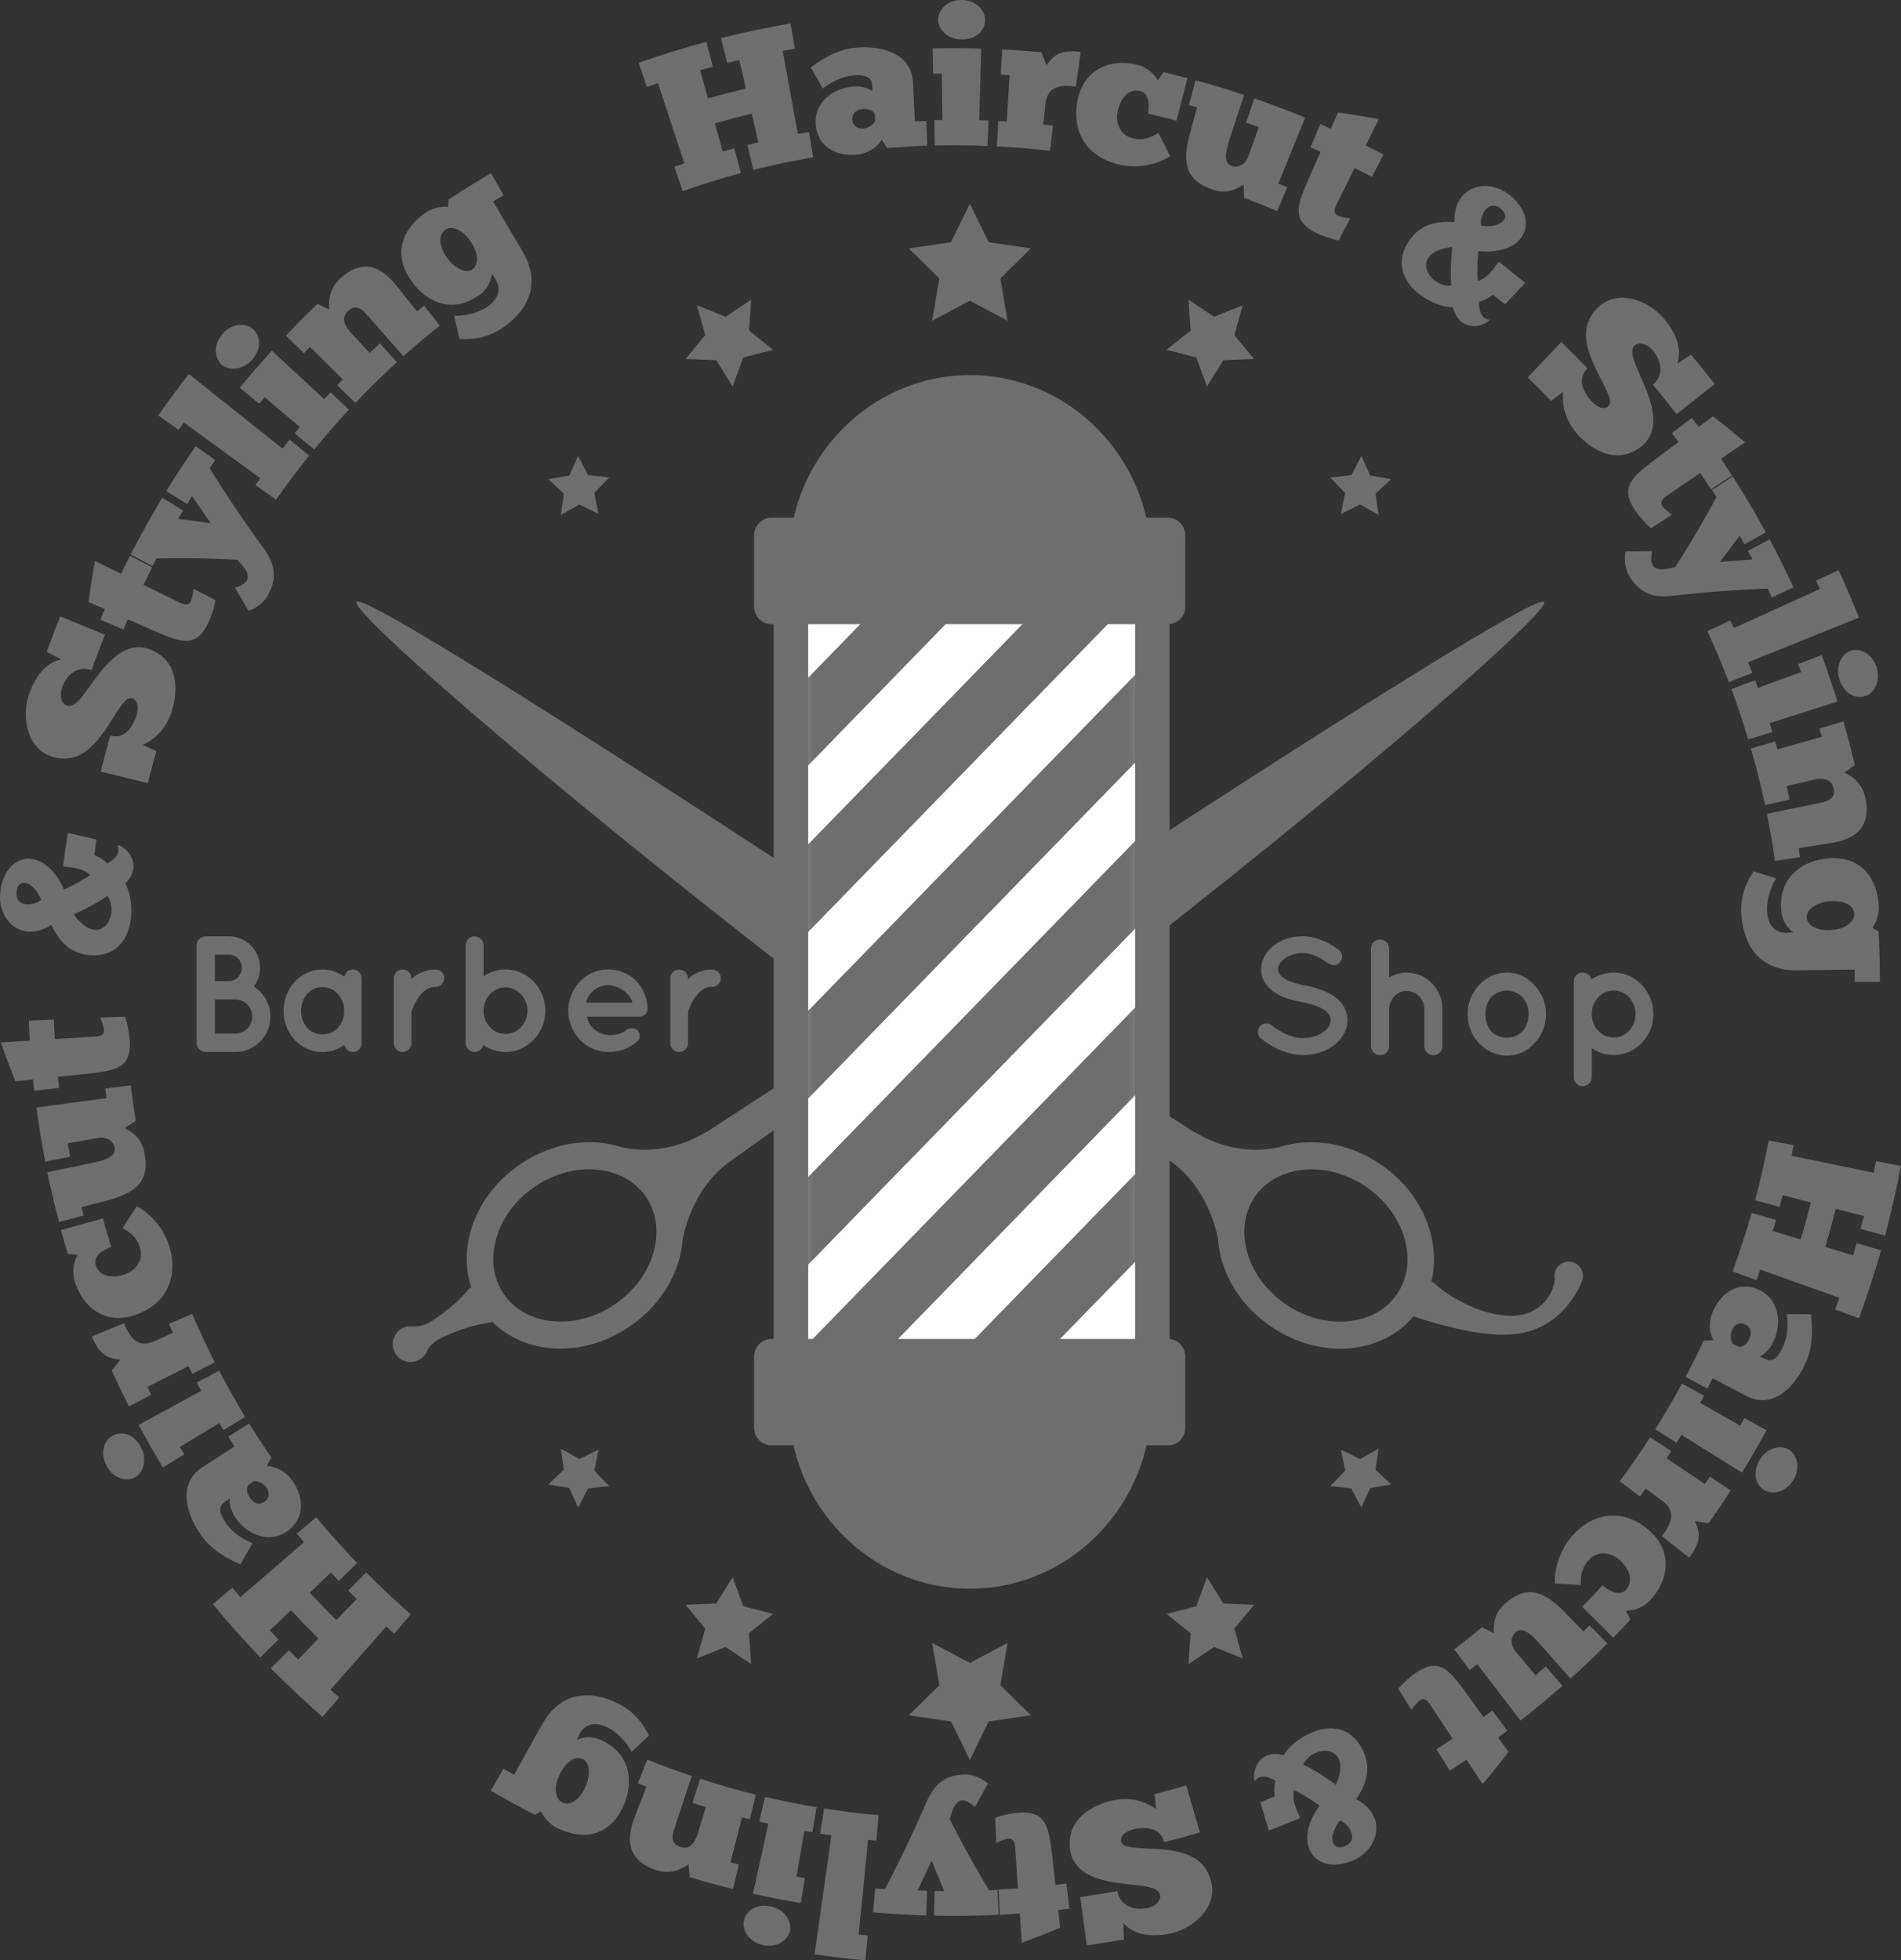 <svg width="97" height="100" viewBox="0 0 97 100" fill="none" xmlns="http://www.w3.org/2000/svg">
<rect x="0" y="0" width="97" height="100" fill="#333333" stroke="none"/>
<path d="M78.796 30.712C78.528 30.18 65.578 38.416 48.699 49.53L49.831 51.159L51.476 53.531C67.609 41.343 79.194 31.14 78.796 30.712Z" fill="#6E6E6E"/>
<path d="M36.041 57.753L36.036 57.739C35.9 57.829 34.049 59.056 31.683 58.513C30.118 58.012 28.233 58.271 26.598 59.357C25.336 60.194 24.421 61.41 24.025 62.776C23.733 63.775 23.748 64.766 24.041 65.664C23.988 65.714 23.928 65.74 23.883 65.797C23.5 66.269 23.057 66.651 22.604 66.993C22.37 67.162 22.142 67.33 21.895 67.472C21.644 67.601 21.368 67.691 21.025 67.658C20.666 67.624 20.302 67.814 20.136 68.16C19.91 68.615 20.093 69.159 20.542 69.386C20.991 69.615 21.53 69.427 21.757 68.977C21.91 68.666 22.126 68.481 22.371 68.332C22.617 68.191 22.884 68.085 23.148 67.976C23.679 67.763 24.226 67.587 24.832 67.508C24.927 67.494 25.02 67.456 25.112 67.418C26.8 69.119 29.695 69.29 32.063 67.714C33.331 66.88 34.244 65.664 34.642 64.297C34.747 63.922 34.813 63.55 34.839 63.185C35.425 60.421 37.148 59.334 37.148 59.334L37.142 59.331C40.532 56.878 45.664 53.3 46.401 53.575C48.706 54.441 51.477 53.528 51.477 53.528L48.701 49.527L36.041 57.753ZM31.317 66.577C29.349 67.887 26.837 67.647 25.724 66.039L25.673 65.968C25.155 65.171 25.031 64.177 25.326 63.162C25.632 62.103 26.351 61.16 27.348 60.497C29.32 59.185 31.829 59.427 32.944 61.031L32.995 61.105C33.509 61.897 33.634 62.894 33.339 63.912C33.033 64.968 32.311 65.915 31.317 66.577Z" fill="#6E6E6E"/>
<path d="M79.937 64.367C79.535 64.433 79.264 64.808 79.327 65.209C79.348 65.292 79.305 65.474 79.264 65.607C79.219 65.75 79.163 65.897 79.092 66.023C78.944 66.288 78.737 66.519 78.502 66.697C78.262 66.871 77.984 67.005 77.68 67.065C77.532 67.096 77.371 67.117 77.229 67.126C77.157 67.129 77.055 67.126 76.971 67.126L76.74 67.103C76.092 67.044 75.448 66.835 74.838 66.547C74.24 66.263 73.629 65.883 73.17 65.446C73.134 65.413 73.08 65.397 73.038 65.37C73.24 64.551 73.221 63.667 72.96 62.779C72.564 61.412 71.649 60.197 70.387 59.359C68.754 58.273 66.868 58.016 65.304 58.515C62.94 59.058 61.087 57.834 60.946 57.742L60.939 57.76L48.284 49.533C31.407 38.416 18.453 30.18 18.194 30.712C17.787 31.144 29.376 41.343 45.512 53.531C45.512 53.531 48.282 54.444 50.587 53.578C51.328 53.302 56.458 56.88 59.849 59.334L59.843 59.336C59.843 59.336 61.568 60.423 62.149 63.183C62.173 63.551 62.236 63.925 62.344 64.3C62.743 65.666 63.656 66.882 64.921 67.717C67.413 69.377 70.49 69.101 72.127 67.147C72.141 67.147 72.147 67.157 72.156 67.163L72.184 67.173C72.975 67.433 73.674 67.628 74.425 67.799C75.169 67.963 75.921 68.082 76.699 68.084C76.802 68.084 76.878 68.079 77.004 68.077C77.096 68.068 77.172 68.063 77.28 68.053C77.493 68.032 77.686 68.001 77.887 67.953C78.275 67.847 78.664 67.697 79.009 67.467C79.366 67.248 79.678 66.962 79.946 66.644C80.076 66.483 80.205 66.316 80.318 66.139C80.433 65.949 80.535 65.795 80.646 65.537L80.716 65.371C80.763 65.251 80.786 65.115 80.76 64.977C80.7 64.578 80.332 64.305 79.937 64.367ZM65.671 66.579C64.675 65.919 63.955 64.971 63.65 63.914C63.351 62.897 63.475 61.9 63.991 61.108L64.04 61.034C65.155 59.432 67.667 59.188 69.638 60.5C70.636 61.162 71.354 62.106 71.662 63.164C71.958 64.18 71.834 65.172 71.314 65.971L71.267 66.041C70.149 67.649 67.639 67.888 65.671 66.579Z" fill="#6E6E6E"/>
<path d="M46.359 49.426L43.169 47.423L39.996 45.39L33.687 41.272L27.419 37.091L24.298 34.979L21.199 32.836L24.392 34.838L27.56 36.87L33.872 40.986L40.139 45.17L43.261 47.284L46.359 49.426Z" fill="#6E6E6E"/>
<path d="M49.797 51.593C49.797 52.326 49.208 52.919 48.482 52.919C47.755 52.919 47.172 52.326 47.172 51.593C47.172 50.861 47.755 50.27 48.482 50.27C49.208 50.27 49.797 50.861 49.797 51.593Z" fill="#6E6E6E"/>
<path d="M49.346 51.587C49.346 52.064 48.96 52.458 48.485 52.458C48.007 52.458 47.621 52.064 47.621 51.587C47.621 51.104 48.007 50.715 48.485 50.715C48.96 50.715 49.346 51.104 49.346 51.587Z" fill="#6E6E6E"/>
<path d="M50.625 49.418L53.724 47.275L56.845 45.159L63.114 40.978L69.425 36.861L72.593 34.83L75.788 32.824L72.687 34.971L69.564 37.083L63.295 41.264L56.988 45.38L53.812 47.415L50.625 49.418Z" fill="#6E6E6E"/>
<path d="M58.8 28.645H40.227V71.816H58.8V28.645Z" fill="white"/>
<mask id="mask0_4638_6093" style="mask-type:luminance" maskUnits="userSpaceOnUse" x="40" y="28" width="19" height="44">
<path d="M58.804 28.348H40.359V71.81H58.804V28.348Z" fill="white"/>
</mask>
<g mask="url(#mask0_4638_6093)">
<path d="M28.091 52.552L25.914 50.314L59.842 15.461L62.021 17.699L28.091 52.552Z" fill="#6E6E6E"/>
</g>
<mask id="mask1_4638_6093" style="mask-type:luminance" maskUnits="userSpaceOnUse" x="40" y="28" width="19" height="44">
<path d="M58.804 28.348H40.359V71.81H58.804V28.348Z" fill="white"/>
</mask>
<g mask="url(#mask1_4638_6093)">
<path d="M28.091 61.05L25.914 58.814L59.842 23.961L62.021 26.198L28.091 61.05Z" fill="#6E6E6E"/>
</g>
<mask id="mask2_4638_6093" style="mask-type:luminance" maskUnits="userSpaceOnUse" x="40" y="28" width="19" height="44">
<path d="M58.804 28.348H40.359V71.81H58.804V28.348Z" fill="white"/>
</mask>
<g mask="url(#mask2_4638_6093)">
<path d="M28.091 69.545L25.914 67.307L59.842 32.453L62.021 34.695L28.091 69.545Z" fill="#6E6E6E"/>
</g>
<mask id="mask3_4638_6093" style="mask-type:luminance" maskUnits="userSpaceOnUse" x="40" y="28" width="19" height="44">
<path d="M58.804 28.348H40.359V71.81H58.804V28.348Z" fill="white"/>
</mask>
<g mask="url(#mask3_4638_6093)">
<path d="M28.091 78.02L25.914 75.784L59.842 40.93L62.021 43.166L28.091 78.02Z" fill="#6E6E6E"/>
</g>
<mask id="mask4_4638_6093" style="mask-type:luminance" maskUnits="userSpaceOnUse" x="40" y="28" width="19" height="44">
<path d="M58.804 28.348H40.359V71.81H58.804V28.348Z" fill="white"/>
</mask>
<g mask="url(#mask4_4638_6093)">
<path d="M28.091 86.519L25.914 84.282L59.842 49.43L62.021 51.667L28.091 86.519Z" fill="#6E6E6E"/>
</g>
<mask id="mask5_4638_6093" style="mask-type:luminance" maskUnits="userSpaceOnUse" x="40" y="28" width="19" height="44">
<path d="M58.804 28.348H40.359V71.81H58.804V28.348Z" fill="white"/>
</mask>
<g mask="url(#mask5_4638_6093)">
<path d="M28.091 95.015L25.914 92.777L59.842 57.922L62.021 60.159L28.091 95.015Z" fill="#6E6E6E"/>
</g>
<mask id="mask6_4638_6093" style="mask-type:luminance" maskUnits="userSpaceOnUse" x="40" y="28" width="19" height="44">
<path d="M58.804 28.348H40.359V71.81H58.804V28.348Z" fill="white"/>
</mask>
<g mask="url(#mask6_4638_6093)">
<path d="M28.091 103.542L25.914 101.303L59.842 66.453L62.021 68.69L28.091 103.542Z" fill="#6E6E6E"/>
</g>
<path d="M59.682 72.707H39.477V27.434H59.681L59.682 72.707ZM41.239 70.896H57.921V29.243H41.239V70.896Z" fill="#6E6E6E"/>
<path d="M58.725 29.129C58.732 28.966 58.752 28.808 58.752 28.644C58.752 23.392 54.605 19.137 49.493 19.137C44.383 19.137 40.238 23.392 40.238 28.644C40.238 28.808 40.251 28.966 40.261 29.129H58.725Z" fill="#6E6E6E"/>
<path d="M58.725 71.051C58.732 71.216 58.752 71.374 58.752 71.542C58.752 76.79 54.605 81.045 49.493 81.045C44.383 81.045 40.238 76.79 40.238 71.542C40.238 71.374 40.251 71.216 40.261 71.051H58.725Z" fill="#6E6E6E"/>
<path d="M60.482 30.94C60.482 31.437 60.087 31.842 59.605 31.842H39.358C38.874 31.842 38.477 31.435 38.477 30.94V27.316C38.477 26.817 38.874 26.41 39.358 26.41H59.605C60.087 26.41 60.482 26.818 60.482 27.316V30.94Z" fill="#6E6E6E"/>
<path d="M60.482 69.209C60.482 68.713 60.087 68.305 59.605 68.305H39.358C38.874 68.305 38.477 68.715 38.477 69.209V72.832C38.477 73.33 38.874 73.734 39.358 73.734H59.605C60.087 73.734 60.482 73.329 60.482 72.832V69.209Z" fill="#6E6E6E"/>
<path d="M10.035 53.202V48.228C10.035 47.967 10.245 47.766 10.495 47.766C10.504 47.766 10.504 47.766 10.52 47.766C10.52 47.766 10.52 47.766 10.528 47.766H11.683C12.56 47.766 13.271 48.481 13.271 49.368C13.271 49.731 13.154 50.059 12.952 50.329C13.455 50.649 13.798 51.215 13.798 51.854C13.798 52.858 12.995 53.665 12.008 53.665H10.528C10.52 53.665 10.52 53.658 10.52 53.658C10.503 53.658 10.503 53.665 10.495 53.665C10.244 53.665 10.035 53.454 10.035 53.202ZM10.964 50.05H11.683C12.049 50.05 12.341 49.737 12.341 49.367C12.341 48.995 12.049 48.701 11.683 48.701H10.964V50.05ZM10.964 52.731H12.008C12.485 52.721 12.87 52.342 12.87 51.853C12.87 51.374 12.485 50.993 12.008 50.985H10.964V52.731Z" fill="#6E6E6E"/>
<path d="M18.45 51.57V53.224C18.45 53.468 18.249 53.669 18.007 53.669C17.791 53.669 17.622 53.508 17.572 53.307C17.255 53.535 16.877 53.669 16.459 53.669C15.89 53.669 15.397 53.434 15.038 53.057C14.679 52.666 14.469 52.146 14.469 51.571C14.469 50.99 14.679 50.469 15.038 50.088C15.398 49.699 15.89 49.457 16.459 49.457C16.876 49.457 17.254 49.601 17.572 49.828C17.622 49.617 17.79 49.457 18.007 49.457C18.249 49.457 18.45 49.658 18.45 49.912V51.57ZM17.564 51.57C17.564 51.217 17.44 50.915 17.236 50.702C17.037 50.475 16.752 50.358 16.459 50.358C16.157 50.358 15.874 50.475 15.681 50.702C15.482 50.915 15.363 51.217 15.363 51.57C15.363 51.916 15.483 52.22 15.681 52.441C15.874 52.649 16.157 52.766 16.459 52.766C16.752 52.766 17.037 52.648 17.236 52.441C17.44 52.219 17.564 51.915 17.564 51.57Z" fill="#6E6E6E"/>
<path d="M22.67 49.899C22.67 50.136 22.478 50.346 22.226 50.346C22.033 50.346 21.867 50.398 21.724 50.507C21.564 50.61 21.44 50.751 21.339 50.913C21.138 51.179 21.039 51.501 20.995 51.618V53.222C20.995 53.466 20.787 53.668 20.537 53.668C20.294 53.668 20.094 53.466 20.094 53.222V49.9C20.094 49.656 20.294 49.461 20.537 49.461C20.788 49.461 20.995 49.656 20.995 49.9V49.96C21.046 49.9 21.113 49.833 21.17 49.792C21.447 49.606 21.807 49.455 22.225 49.462C22.478 49.46 22.67 49.654 22.67 49.899Z" fill="#6E6E6E"/>
<path d="M23.762 51.568C23.762 51.559 23.762 51.559 23.762 51.559V48.222C23.762 47.976 23.962 47.766 24.213 47.766C24.474 47.766 24.674 47.976 24.674 48.222V49.806C24.983 49.587 25.383 49.453 25.793 49.453C26.922 49.453 27.827 50.413 27.827 51.567C27.827 52.704 26.923 53.666 25.793 53.666C25.376 53.666 24.973 53.524 24.657 53.304C24.616 53.505 24.439 53.666 24.213 53.666C23.962 53.666 23.762 53.456 23.762 53.211V51.568ZM24.674 51.568C24.674 51.889 24.799 52.192 25.007 52.403C25.217 52.622 25.484 52.749 25.793 52.749C26.095 52.749 26.371 52.623 26.58 52.403C26.79 52.192 26.915 51.89 26.915 51.568C26.915 51.231 26.79 50.927 26.58 50.719C26.37 50.498 26.094 50.371 25.793 50.371C25.484 50.371 25.217 50.497 25.007 50.719C24.799 50.927 24.674 51.231 24.674 51.568Z" fill="#6E6E6E"/>
<path d="M28.992 51.558C29.001 50.413 29.887 49.453 31.032 49.453C32.12 49.453 32.982 50.269 33.047 51.408C33.047 51.417 33.047 51.432 33.047 51.45C33.047 51.469 33.047 51.51 33.039 51.525C33.015 51.728 32.839 51.864 32.605 51.864H29.947C29.987 52.056 30.08 52.275 30.231 52.419C30.406 52.622 30.74 52.774 31.032 52.801C31.335 52.825 31.693 52.748 31.903 52.59C32.08 52.402 32.422 52.427 32.53 52.563C32.639 52.681 32.722 52.934 32.53 53.111C32.121 53.491 31.627 53.667 31.032 53.667C29.887 53.659 29.001 52.705 28.992 51.558ZM29.905 51.146H32.271C32.187 50.809 31.763 50.31 31.033 50.253C30.322 50.286 29.971 50.8 29.905 51.146Z" fill="#6E6E6E"/>
<path d="M36.779 49.899C36.779 50.136 36.587 50.346 36.337 50.346C36.143 50.346 35.976 50.398 35.834 50.507C35.674 50.61 35.549 50.751 35.449 50.913C35.249 51.179 35.147 51.501 35.107 51.618V53.222C35.107 53.466 34.896 53.668 34.646 53.668C34.404 53.668 34.203 53.466 34.203 53.222V49.9C34.203 49.656 34.404 49.461 34.646 49.461C34.897 49.461 35.107 49.656 35.107 49.9V49.96C35.157 49.9 35.223 49.833 35.282 49.792C35.557 49.606 35.916 49.455 36.336 49.462C36.587 49.46 36.779 49.654 36.779 49.899Z" fill="#6E6E6E"/>
<path d="M64.281 52.365C64.429 52.18 64.705 52.155 64.888 52.304C65.256 52.61 65.893 52.964 66.486 52.956C66.903 52.956 67.279 52.83 67.533 52.646C67.782 52.456 67.893 52.247 67.893 52.038C67.893 51.927 67.868 51.85 67.817 51.767C67.767 51.684 67.694 51.599 67.565 51.513C67.325 51.355 66.913 51.21 66.421 51.118H66.401C66.01 51.044 65.643 50.942 65.324 50.79C65.008 50.638 64.731 50.427 64.545 50.132C64.42 49.931 64.352 49.694 64.352 49.442C64.352 48.936 64.637 48.496 65.023 48.21C65.418 47.923 65.927 47.762 66.472 47.762C67.272 47.762 67.867 48.159 68.293 48.437C68.484 48.571 68.543 48.841 68.41 49.035C68.285 49.239 68.018 49.297 67.816 49.164C67.39 48.876 66.981 48.622 66.472 48.622C66.093 48.622 65.759 48.741 65.533 48.91C65.309 49.078 65.215 49.262 65.215 49.441C65.215 49.54 65.231 49.609 65.275 49.677C65.316 49.745 65.392 49.818 65.502 49.895C65.72 50.045 66.094 50.182 66.547 50.265H66.563C66.989 50.349 67.382 50.46 67.716 50.619C68.059 50.788 68.362 51.007 68.553 51.32C68.678 51.524 68.755 51.777 68.755 52.037C68.755 52.577 68.452 53.038 68.037 53.344C67.627 53.645 67.082 53.823 66.487 53.823C65.585 53.814 64.825 53.36 64.347 52.979C64.159 52.829 64.137 52.551 64.281 52.365Z" fill="#6E6E6E"/>
<path d="M70.882 53.366C70.882 53.631 70.671 53.829 70.414 53.829C70.205 53.829 70.028 53.68 69.969 53.485C69.962 53.452 69.953 53.409 69.953 53.365V48.392C69.953 48.13 70.162 47.93 70.412 47.93C70.671 47.93 70.881 48.131 70.881 48.392V49.86C71.147 49.716 71.448 49.616 71.776 49.616C72.785 49.616 73.599 50.449 73.599 51.461V53.366C73.599 53.631 73.397 53.829 73.138 53.829C72.879 53.829 72.678 53.63 72.678 53.366V51.461C72.678 50.965 72.276 50.56 71.777 50.551C71.281 50.56 70.891 50.965 70.882 51.461V53.366Z" fill="#6E6E6E"/>
<path d="M75.463 53.213C75.104 52.843 74.887 52.32 74.887 51.73C74.887 51.157 75.104 50.659 75.463 50.256C75.84 49.858 76.325 49.613 76.903 49.613C77.454 49.613 77.955 49.858 78.299 50.256C78.675 50.66 78.887 51.157 78.887 51.73C78.887 52.32 78.675 52.843 78.299 53.213C77.955 53.609 77.456 53.851 76.903 53.851C76.325 53.851 75.84 53.609 75.463 53.213ZM75.8 51.73C75.8 52.092 75.905 52.388 76.098 52.623C76.31 52.824 76.585 52.935 76.903 52.935C77.197 52.935 77.464 52.824 77.673 52.623C77.882 52.388 77.998 52.091 77.998 51.73C77.998 51.384 77.881 51.08 77.673 50.852C77.464 50.666 77.197 50.532 76.903 50.532C76.585 50.532 76.308 50.666 76.098 50.852C75.905 51.081 75.8 51.384 75.8 51.73Z" fill="#6E6E6E"/>
<path d="M80.305 54.957V51.737C80.305 51.737 80.305 51.737 80.305 51.73V50.06C80.305 49.815 80.504 49.613 80.747 49.613C80.98 49.613 81.173 49.775 81.204 49.958C81.515 49.756 81.919 49.613 82.345 49.613C83.456 49.613 84.367 50.574 84.367 51.73C84.367 52.883 83.456 53.82 82.345 53.82C81.926 53.82 81.524 53.694 81.223 53.476V54.957C81.223 55.192 81.014 55.414 80.746 55.414C80.504 55.414 80.305 55.192 80.305 54.957ZM81.223 51.73C81.223 52.058 81.334 52.38 81.548 52.574C81.76 52.809 82.033 52.927 82.344 52.927C82.627 52.927 82.912 52.809 83.13 52.574C83.323 52.38 83.455 52.059 83.455 51.73C83.455 51.4 83.323 51.098 83.13 50.878C82.913 50.651 82.627 50.532 82.344 50.532C82.033 50.532 81.758 50.65 81.548 50.878C81.334 51.098 81.223 51.4 81.223 51.73Z" fill="#6E6E6E"/>
<path d="M96.996 59.482L95.72 59.236L95.607 59.826L91.418 58.962L91.523 58.424L90.25 58.18C90.055 59.204 89.824 60.222 89.553 61.231L90.807 61.57L90.962 60.972L92.4 61.341C92.235 61.974 92.07 62.605 91.879 63.229L90.458 62.797L90.624 62.235L89.379 61.874C89.092 62.881 88.765 63.877 88.41 64.86L89.626 65.312L89.819 64.767L93.852 66.205L93.639 66.802L94.857 67.255C95.269 66.111 95.648 64.956 95.985 63.782L94.736 63.419L94.554 64.041L93.132 63.609C93.328 62.964 93.5 62.318 93.669 61.666L95.106 62.034L94.936 62.69L96.188 63.031C96.499 61.858 96.772 60.676 96.996 59.482Z" fill="#6E6E6E"/>
<path d="M91.18 67.04C91.218 67.481 91.252 68.089 90.999 68.656C90.777 69.178 90.495 69.529 90.095 69.34L89.781 69.195C89.859 69.172 90.271 68.964 90.513 68.397C90.984 67.313 90.675 66.135 89.629 65.744C88.565 65.346 87.751 66.081 87.391 66.918C87.254 67.234 87.132 67.827 87.431 68.37L86.932 68.391C86.638 69.015 86.332 69.63 86.008 70.239L87.114 70.839L87.392 70.312L89.091 71.204C90.496 71.952 91.633 70.688 92.153 69.488C92.557 68.572 92.471 67.53 92.4 67.048L91.18 67.04ZM88.417 68.559C88.321 68.414 88.267 68.116 88.382 67.842C88.501 67.571 88.763 67.437 89.017 67.546C89.294 67.666 89.423 67.919 89.261 68.293C89.094 68.684 88.812 68.711 88.757 68.715L88.417 68.559Z" fill="#6E6E6E"/>
<path d="M84.461 72.911L85.546 73.605L85.8 73.2L88.885 75.124C89.322 74.415 89.734 73.693 90.136 72.963L89.014 72.343L88.801 72.73L86.751 71.57L86.955 71.206L85.825 70.582C85.393 71.371 84.941 72.151 84.461 72.911ZM91.241 73.931C90.824 73.698 90.144 73.879 89.794 74.464C89.408 75.129 89.561 75.727 90.02 76.018C90.402 76.26 91.122 76.165 91.517 75.487C91.923 74.801 91.636 74.148 91.241 73.931Z" fill="#6E6E6E"/>
<path d="M82.648 75.569L83.682 76.342L83.971 75.939L84.793 76.542C85.492 77.052 85.371 77.623 84.797 78.366L86.192 79.461C86.874 78.574 86.703 78.099 86.484 77.6L87.183 77.711C87.569 77.156 87.953 76.598 88.313 76.031L87.243 75.328L86.996 75.706L85.04 74.396L85.278 74.03L84.198 73.32C83.708 74.088 83.186 74.834 82.648 75.569Z" fill="#6E6E6E"/>
<path d="M80.735 81.973L82.316 83.545C82.612 83.242 82.909 82.941 83.191 82.627L82.97 82.17C83.238 82.172 83.798 82.104 84.28 81.55C85.193 80.501 85.363 79.009 83.984 77.937C82.595 76.862 81.157 77.292 80.231 78.342C79.549 79.12 79.308 80.09 79.338 80.778L80.666 80.855C80.635 80.361 80.715 79.963 81.076 79.579C81.5 79.108 82.144 79.156 82.626 79.572C83.113 79.992 83.384 80.628 82.972 81.093C82.656 81.457 82.13 81.186 81.772 80.878C81.432 81.249 81.086 81.616 80.735 81.973Z" fill="#6E6E6E"/>
<path d="M82.02 83.843L81.105 82.915L80.794 83.224L79.845 82.246C78.697 81.07 77.833 80.871 76.763 81.841C76.16 82.386 76.227 82.987 76.222 83.32L75.625 83.009C75.154 83.396 74.685 83.776 74.203 84.143L74.991 85.194L75.374 84.898L77.586 87.772C78.318 87.204 79.029 86.609 79.726 85.999L78.874 85.012L78.351 85.46L77.342 84.26C77.055 83.918 77.071 83.505 77.332 83.276C77.636 83.005 77.994 83.214 78.559 83.848L80.136 85.63C80.784 85.055 81.406 84.454 82.02 83.843Z" fill="#6E6E6E"/>
<path d="M76.913 88.292L76.148 87.258L75.693 87.593L74.665 86.165C73.898 85.154 73.392 84.544 72.216 85.358C72.03 85.478 71.527 85.903 71.348 86.156L72.021 87.226C72.14 87.06 72.346 86.812 72.451 86.742C72.772 86.531 72.967 86.95 73.151 87.23L74.12 88.697L73.292 89.24L73.979 90.33L74.828 89.769L75.652 91.016C76.107 90.472 76.551 89.929 76.977 89.371L76.445 88.634L76.913 88.292Z" fill="#6E6E6E"/>
<path d="M66.336 92.746C66.045 92.043 65.939 91.833 66.023 91.324C66.26 91.426 66.675 91.652 67.331 92.109C66.631 93.082 66.552 93.986 66.924 94.549C67.294 95.119 68.122 95.332 69.118 94.87C70.325 94.312 70.814 92.649 69.205 91.785C69.494 91.327 70.129 90.364 69.485 89.173C68.417 87.239 66.103 88.526 65.499 89.541C64.184 89.195 63.868 90.434 64.019 90.862C64.304 90.511 64.687 90.616 65.08 90.846C65.01 91.122 65.003 91.38 65.047 91.651C64.76 91.748 64.533 91.859 64.308 91.947L64.746 93.383C65.28 93.183 65.81 92.967 66.336 92.746ZM66.497 90.022C67.015 88.932 69.065 88.975 68.168 91.053C67.749 90.745 67.092 90.29 66.497 90.022ZM68.641 94.173C67.961 94.481 67.712 93.714 68.368 92.872C68.812 93.033 69.375 93.83 68.641 94.173Z" fill="#6E6E6E"/>
<path d="M60.532 91.082C59.993 91.241 59.455 91.39 58.913 91.523L58.991 92.29C58.524 91.948 57.769 91.652 56.826 91.837C55.718 92.067 54.412 92.8 54.6 94.336C54.746 95.491 55.834 95.871 56.923 96.041C58.006 96.209 59.079 96.163 59.191 96.661C59.27 96.998 58.882 97.269 58.577 97.335C57.831 97.493 57.137 97.192 57.01 96.473C56.379 96.582 55.751 96.691 55.119 96.774L55.456 99.239C56.091 99.156 56.719 99.045 57.348 98.941L57.315 98.099C57.873 98.752 58.865 98.832 59.782 98.621C60.86 98.37 62.196 97.311 61.778 95.898C61.423 94.685 60.318 94.436 59.288 94.341C58.259 94.256 57.285 94.332 57.213 93.95C57.135 93.54 57.608 93.374 57.947 93.292C58.357 93.229 59.201 93.166 59.401 93.971C60.013 93.826 60.619 93.655 61.224 93.48L60.532 91.082Z" fill="#6E6E6E"/>
<path d="M54.568 97.367L54.411 96.089L53.853 96.153L53.657 94.4C53.485 93.137 53.346 92.355 51.923 92.478C51.704 92.491 51.062 92.606 50.777 92.738L50.84 94.005C51.024 93.919 51.323 93.806 51.45 93.799C51.834 93.775 51.798 94.235 51.82 94.572L51.945 96.33L50.954 96.391L51.017 97.678L52.034 97.616L52.139 99.109C52.798 98.862 53.453 98.613 54.095 98.34L53.996 97.436L54.568 97.367Z" fill="#6E6E6E"/>
<path d="M46.825 96.437L47.539 94.919L48.177 96.473L47.686 96.466L47.66 97.725C48.76 97.749 49.859 97.733 50.955 97.68L50.895 96.414L50.468 96.43C49.746 95.241 49.074 94.022 48.458 92.798L48.591 92.384C48.688 92.09 48.902 91.796 49.195 91.853C49.392 91.891 49.583 92.038 49.746 92.185L50.41 90.989C50.123 90.74 49.76 90.552 49.289 90.523C47.973 90.528 47.579 91.297 47.284 91.903C46.639 93.411 45.929 94.897 45.155 96.373L44.656 96.33L44.551 97.554C45.453 97.638 46.358 97.685 47.263 97.715L47.301 96.458L46.825 96.437Z" fill="#6E6E6E"/>
<path d="M42.051 92.258L41.85 93.54L42.426 93.628L41.562 99.7C42.425 99.823 43.291 99.928 44.158 100.005L44.273 98.731L43.815 98.69L44.293 93.857L44.716 93.895L44.832 92.602C43.9 92.523 42.97 92.4 42.051 92.258Z" fill="#6E6E6E"/>
<path d="M39.034 91.668L38.741 92.932L39.205 93.034L38.421 96.605C39.228 96.786 40.042 96.949 40.861 97.082L41.069 95.811L40.637 95.736L41.046 93.404L41.454 93.474L41.667 92.192C40.782 92.05 39.906 91.865 39.034 91.668ZM40.32 98.458C40.397 97.992 40.007 97.388 39.341 97.257C38.592 97.108 38.08 97.452 37.959 97.985C37.858 98.429 38.187 99.08 38.954 99.231C39.728 99.384 40.245 98.909 40.32 98.458Z" fill="#6E6E6E"/>
<path d="M35.726 90.741L35.332 91.977C35.556 92.051 35.785 92.127 36.011 92.19L35.606 93.538C35.485 93.943 35.221 94.393 34.715 94.224C34.131 94.034 34.344 93.488 34.45 93.17L35.297 90.6C34.533 90.347 33.776 90.067 33.026 89.766L32.551 90.973L32.984 91.144L32.392 92.688C32.022 93.649 31.86 94.836 33.446 95.391C34.09 95.604 34.656 95.454 35.137 95.103L35.196 95.763C35.925 95.985 36.658 96.184 37.397 96.366L37.703 95.113L37.277 95.009L37.856 92.714L38.261 92.813L38.567 91.553C37.61 91.32 36.661 91.046 35.726 90.741Z" fill="#6E6E6E"/>
<path d="M33.11 88.546C32.911 88.089 32.425 87.332 31.523 86.891C29.8 86.083 28.483 86.518 27.669 87.953L26.232 90.538L25.688 90.228L25.043 91.352C25.78 91.779 26.524 92.189 27.282 92.578L27.611 92.402C27.715 92.668 28.022 93.067 28.453 93.266C30.064 94.03 31.306 93.42 31.866 91.995C32.326 90.83 32.163 89.466 30.68 88.77C30.122 88.514 29.631 88.659 29.425 88.76L29.576 88.459C29.763 88.084 30.21 87.747 30.974 88.109C31.62 88.421 32.103 89.095 32.228 89.371L33.11 88.546ZM29.877 91.145C29.563 91.83 29.087 92.144 28.689 91.954C28.332 91.776 28.241 91.156 28.544 90.552C28.859 89.837 29.395 89.564 29.739 89.735C30.13 89.921 30.12 90.606 29.877 91.145Z" fill="#6E6E6E"/>
<path d="M16.457 87.588L17.306 86.598L16.86 86.2L19.702 82.98L20.107 83.344L20.957 82.354C20.177 81.669 19.419 80.957 18.686 80.217L17.766 81.14L18.202 81.572L17.165 82.644C16.7 82.191 16.251 81.721 15.806 81.246L16.887 80.221L17.288 80.649L18.222 79.737C17.503 78.982 16.8 78.207 16.14 77.398L15.143 78.236L15.511 78.677L12.264 81.479L11.857 80.995L10.859 81.832C11.63 82.773 12.443 83.673 13.279 84.553L14.213 83.644L13.771 83.176L14.851 82.149C15.307 82.638 15.771 83.122 16.251 83.587L15.214 84.657L14.736 84.183L13.814 85.108C14.67 85.962 15.548 86.791 16.457 87.588Z" fill="#6E6E6E"/>
<path d="M12.884 78.73C12.478 78.551 11.95 78.269 11.581 77.769C11.249 77.31 11.081 76.898 11.446 76.64L11.727 76.438C11.707 76.515 11.689 76.974 12.048 77.475C12.749 78.424 13.914 78.744 14.769 78.027C15.647 77.294 15.42 76.216 14.88 75.485C14.679 75.203 14.221 74.807 13.612 74.795L13.843 74.345C13.45 73.78 13.076 73.203 12.716 72.617L11.647 73.287L11.961 73.794L10.347 74.838C9.008 75.686 9.521 77.315 10.296 78.366C10.88 79.178 11.823 79.619 12.269 79.797L12.884 78.73ZM12.954 75.561C13.123 75.551 13.416 75.644 13.59 75.886C13.764 76.126 13.747 76.422 13.527 76.589C13.283 76.772 13.005 76.758 12.767 76.428C12.515 76.082 12.627 75.83 12.651 75.778L12.954 75.561Z" fill="#6E6E6E"/>
<path d="M11.184 69.926L10.045 70.528L10.265 70.953L7.074 72.69C7.468 73.425 7.88 74.149 8.31 74.863L9.401 74.192L9.176 73.814L11.193 72.597L11.405 72.957L12.506 72.281C12.046 71.506 11.594 70.726 11.184 69.926ZM6.925 75.347C7.331 75.098 7.523 74.408 7.188 73.816C6.811 73.142 6.212 72.986 5.739 73.24C5.335 73.455 5.067 74.124 5.453 74.809C5.844 75.502 6.541 75.582 6.925 75.347Z" fill="#6E6E6E"/>
<path d="M9.805 67.023L8.625 67.536L8.823 67.995L7.897 68.411C7.113 68.766 6.677 68.377 6.327 67.502L4.691 68.178C5.108 69.214 5.608 69.302 6.143 69.36L5.702 69.915C5.982 70.532 6.278 71.141 6.579 71.744L7.717 71.158L7.518 70.753L9.621 69.695L9.814 70.088L10.96 69.498C10.557 68.684 10.158 67.865 9.805 67.023Z" fill="#6E6E6E"/>
<path d="M5.255 62.157L3.113 62.75C3.219 63.161 3.346 63.566 3.465 63.976L3.968 64.01C3.83 64.245 3.616 64.762 3.846 65.464C4.29 66.785 5.492 67.68 7.1 67.008C8.715 66.335 9.064 64.864 8.626 63.532C8.301 62.548 7.586 61.855 6.982 61.535C6.734 61.901 6.487 62.277 6.253 62.655C6.689 62.874 6.988 63.146 7.143 63.65C7.324 64.257 6.975 64.791 6.374 65.009C5.773 65.222 5.078 65.144 4.89 64.55C4.742 64.09 5.229 63.77 5.674 63.611C5.534 63.123 5.379 62.646 5.255 62.157Z" fill="#6E6E6E"/>
<path d="M3.011 62.343L4.266 62.008L4.155 61.581L5.468 61.242C7.057 60.828 7.656 60.174 7.359 58.757C7.206 57.959 6.637 57.717 6.363 57.544L6.93 57.179C6.826 56.579 6.747 55.975 6.669 55.371L5.371 55.532L5.434 56.018L1.859 56.502C1.982 57.425 2.128 58.346 2.31 59.259L3.583 59.01L3.454 58.33L4.992 58.052C5.429 57.975 5.781 58.194 5.845 58.536C5.92 58.936 5.562 59.146 4.734 59.316L2.416 59.802C2.592 60.651 2.786 61.505 3.011 62.343Z" fill="#6E6E6E"/>
<path d="M1.748 55.644L3.016 55.497L2.954 54.934L4.694 54.751C5.945 54.59 6.729 54.457 6.62 53.021C6.605 52.8 6.495 52.148 6.371 51.863L5.114 51.915C5.198 52.101 5.297 52.404 5.309 52.535C5.334 52.917 4.878 52.879 4.545 52.898L2.798 53.007C2.775 52.677 2.757 52.343 2.747 52.013L1.47 52.065C1.482 52.409 1.498 52.746 1.522 53.087L0.043 53.18C0.271 53.849 0.528 54.509 0.784 55.161L1.684 55.066L1.748 55.644Z" fill="#6E6E6E"/>
<path d="M3.216 44.199C3.967 44.296 4.203 44.308 4.601 44.634C4.394 44.794 3.99 45.039 3.269 45.383C2.791 44.287 2.046 43.767 1.377 43.812C0.705 43.849 0.109 44.468 0.009 45.568C-0.114 46.899 1.065 48.157 2.617 47.183C2.863 47.666 3.375 48.702 4.719 48.734C6.912 48.771 6.966 46.101 6.394 45.069C7.347 44.09 6.441 43.197 5.998 43.113C6.152 43.539 5.882 43.821 5.482 44.05C5.281 43.85 5.062 43.716 4.807 43.62C4.866 43.321 4.88 43.068 4.919 42.826L3.469 42.492C3.369 43.058 3.297 43.629 3.216 44.199ZM5.482 45.7C6.156 46.698 5.098 48.469 3.762 46.645C4.231 46.431 4.954 46.087 5.482 45.7ZM0.843 45.499C0.915 44.752 1.702 44.919 2.099 45.91C1.735 46.218 0.77 46.312 0.843 45.499Z" fill="#6E6E6E"/>
<path d="M7.548 39.952C7.677 39.404 7.829 38.862 7.976 38.317L7.281 38.002C7.808 37.766 8.44 37.256 8.749 36.337C9.103 35.257 9.124 33.749 7.714 33.149C6.644 32.699 5.774 33.458 5.089 34.327C4.398 35.191 3.907 36.15 3.422 35.999C3.088 35.897 3.055 35.428 3.151 35.126C3.38 34.393 3.995 33.938 4.673 34.187C4.891 33.583 5.115 32.976 5.358 32.382L3.073 31.445C2.827 32.042 2.607 32.646 2.385 33.252L3.125 33.641C2.284 33.803 1.719 34.63 1.446 35.537C1.114 36.603 1.371 38.299 2.79 38.639C4.007 38.935 4.774 38.093 5.368 37.242C5.953 36.385 6.376 35.497 6.738 35.623C7.122 35.756 7.047 36.258 6.938 36.591C6.782 36.982 6.426 37.75 5.628 37.522C5.456 38.133 5.287 38.747 5.144 39.364L7.548 39.952Z" fill="#6E6E6E"/>
<path d="M5.12 31.611L6.296 32.112L6.521 31.593L8.123 32.297C9.296 32.777 10.034 33.046 10.643 31.744C10.737 31.544 10.964 30.929 10.991 30.613L9.871 30.033C9.854 30.238 9.8 30.555 9.742 30.67C9.571 31.017 9.195 30.754 8.896 30.607L7.323 29.834L7.765 28.941L6.629 28.352L6.174 29.271L4.84 28.617C4.721 29.317 4.608 30.013 4.52 30.711L5.35 31.076L5.12 31.611Z" fill="#6E6E6E"/>
<path d="M9.8 25.305L10.749 26.693C10.195 26.609 9.648 26.537 9.093 26.469L9.343 26.044L8.276 25.391C7.71 26.341 7.168 27.306 6.664 28.292L7.783 28.874L7.982 28.492C9.369 28.455 10.747 28.478 12.11 28.555L12.397 28.879C12.601 29.11 12.741 29.442 12.551 29.67C12.421 29.825 12.199 29.916 11.991 29.987L12.686 31.162C13.044 31.036 13.386 30.815 13.646 30.415C14.299 29.269 13.837 28.543 13.463 27.982C12.49 26.66 11.572 25.296 10.695 23.883L10.981 23.469L9.984 22.762C9.464 23.512 8.96 24.273 8.487 25.051L9.549 25.715L9.8 25.305Z" fill="#6E6E6E"/>
<path d="M15.779 23.241L14.777 22.424L14.413 22.881L9.636 19.082C9.097 19.773 8.576 20.476 8.074 21.191L9.107 21.929L9.376 21.553L13.281 24.395L13.033 24.744L14.085 25.491C14.629 24.726 15.184 23.967 15.779 23.241Z" fill="#6E6E6E"/>
<path d="M17.803 20.901L16.864 20.013L16.541 20.363L13.869 17.889C13.309 18.502 12.768 19.136 12.236 19.777L13.223 20.597L13.503 20.262L15.301 21.785L15.034 22.105L16.027 22.93C16.603 22.242 17.184 21.555 17.803 20.901ZM11.328 18.617C11.694 18.924 12.4 18.877 12.848 18.367C13.351 17.786 13.311 17.168 12.917 16.797C12.584 16.485 11.864 16.446 11.351 17.039C10.828 17.634 10.982 18.329 11.328 18.617Z" fill="#6E6E6E"/>
<path d="M20.249 18.477L19.383 17.516L18.86 18.003L17.907 16.977C17.618 16.665 17.372 16.219 17.762 15.853C18.221 15.441 18.584 15.899 18.804 16.152L20.586 18.174C21.185 17.631 21.808 17.115 22.438 16.607L21.639 15.59L21.276 15.883L20.247 14.595C19.602 13.788 18.665 13.059 17.401 14.164C16.89 14.615 16.745 15.196 16.8 15.785L16.203 15.503C15.652 16.032 15.113 16.572 14.586 17.123L15.508 18.016L15.816 17.7L17.492 19.357L17.203 19.657L18.133 20.554C18.813 19.837 19.524 19.151 20.249 18.477Z" fill="#6E6E6E"/>
<path d="M23.44 17.284C23.934 17.338 24.827 17.29 25.656 16.722C27.215 15.625 27.493 14.247 26.666 12.825L25.158 10.277L25.697 9.96L25.051 8.836C24.319 9.268 23.593 9.712 22.882 10.183L22.87 10.557C22.586 10.508 22.093 10.587 21.706 10.861C20.246 11.892 20.153 13.279 21.095 14.477C21.871 15.46 23.124 16 24.463 15.049C24.965 14.694 25.078 14.183 25.096 13.959L25.279 14.239C25.507 14.591 25.576 15.148 24.884 15.637C24.296 16.049 23.466 16.127 23.174 16.105L23.44 17.284ZM22.819 13.159C22.387 12.546 22.359 11.974 22.72 11.721C23.045 11.491 23.63 11.732 23.994 12.292C24.452 12.927 24.416 13.523 24.103 13.745C23.748 13.994 23.161 13.642 22.819 13.159Z" fill="#6E6E6E"/>
<path d="M32.586 3.202L33.008 4.437L33.574 4.244L34.922 8.335L34.408 8.511L34.833 9.748C35.813 9.409 36.8 9.094 37.802 8.833L37.471 7.568L36.88 7.729L36.479 6.29C37.101 6.115 37.728 5.95 38.359 5.801L38.695 7.259L38.133 7.397L38.444 8.667C39.451 8.409 40.472 8.203 41.493 8.022L41.277 6.735L40.712 6.835L39.936 2.596L40.556 2.486L40.338 1.195C39.147 1.404 37.963 1.647 36.789 1.943L37.103 3.214L37.723 3.061L38.063 4.518C37.415 4.674 36.768 4.838 36.126 5.021L35.726 3.581L36.374 3.405L36.043 2.138C34.876 2.444 33.725 2.808 32.586 3.202Z" fill="#6E6E6E"/>
<path d="M41.981 4.514C42.339 4.252 42.844 3.928 43.46 3.861C44.018 3.791 44.459 3.871 44.497 4.313L44.527 4.659C44.471 4.605 44.082 4.345 43.477 4.419C42.309 4.549 41.452 5.409 41.639 6.515C41.826 7.646 42.865 7.986 43.763 7.887C44.105 7.844 44.677 7.656 44.992 7.126L45.261 7.55C45.943 7.497 46.627 7.456 47.311 7.434L47.27 6.167L46.678 6.189L46.592 4.258C46.533 2.657 44.881 2.301 43.59 2.442C42.605 2.547 41.75 3.145 41.371 3.443L41.981 4.514ZM44.663 6.17C44.589 6.327 44.359 6.522 44.068 6.555C43.776 6.588 43.527 6.428 43.496 6.151C43.46 5.847 43.612 5.609 44.014 5.564C44.434 5.519 44.596 5.747 44.629 5.793L44.663 6.17Z" fill="#6E6E6E"/>
<path d="M50.389 7.449L50.442 6.151L49.965 6.131L50.07 2.477C49.245 2.455 48.418 2.451 47.59 2.468L47.618 3.757L48.057 3.751L48.087 6.12L47.672 6.124L47.7 7.422C48.598 7.408 49.494 7.406 50.389 7.449ZM47.868 1.018C47.876 1.498 48.371 2.006 49.047 2.013C49.811 2.018 50.246 1.579 50.267 1.036C50.283 0.577 49.841 0.004 49.064 0C48.273 -0.009 47.859 0.566 47.868 1.018Z" fill="#6E6E6E"/>
<path d="M53.58 7.696L53.726 6.408L53.234 6.35L53.34 5.334C53.427 4.471 53.977 4.292 54.901 4.418L55.143 2.65C54.042 2.502 53.717 2.889 53.398 3.329L53.142 2.669C52.473 2.602 51.802 2.559 51.134 2.52L51.066 3.807L51.515 3.836L51.372 6.199L50.934 6.172L50.871 7.47C51.777 7.522 52.681 7.584 53.58 7.696Z" fill="#6E6E6E"/>
<path d="M60.035 6.154L60.593 3.986L59.365 3.681L59.084 4.103C58.952 3.876 58.614 3.414 57.896 3.275C56.538 2.997 55.171 3.608 54.944 5.346C54.716 7.096 55.808 8.128 57.172 8.412C58.177 8.624 59.133 8.339 59.709 7.972C59.516 7.568 59.314 7.177 59.107 6.779C58.704 7.042 58.317 7.18 57.809 7.06C57.196 6.915 56.909 6.346 57.025 5.708C57.142 5.078 57.552 4.514 58.158 4.64C58.629 4.743 58.661 5.331 58.577 5.797C59.065 5.905 59.55 6.03 60.035 6.154Z" fill="#6E6E6E"/>
<path d="M61.001 4.094L60.662 5.357L61.083 5.472L60.721 6.788C60.285 8.379 60.546 9.236 61.911 9.684C62.678 9.94 63.165 9.578 63.455 9.415L63.483 10.093C64.049 10.305 64.609 10.536 65.171 10.768L65.679 9.553L65.228 9.37L66.596 6.004C65.746 5.644 64.875 5.325 64.002 5.019L63.579 6.257L64.229 6.486L63.702 7.967C63.549 8.387 63.186 8.585 62.859 8.469C62.48 8.335 62.475 7.924 62.739 7.11L63.481 4.843C62.663 4.57 61.836 4.314 61.001 4.094Z" fill="#6E6E6E"/>
<path d="M67.374 6.333L66.868 7.517L67.383 7.744L66.67 9.356C66.186 10.528 65.91 11.278 67.195 11.901C67.392 11.999 68.007 12.225 68.312 12.262L68.898 11.136C68.698 11.121 68.387 11.055 68.27 11.001C67.927 10.831 68.189 10.449 68.338 10.149L69.119 8.569C69.415 8.718 69.709 8.867 69.998 9.026L70.593 7.883C70.297 7.723 69.993 7.57 69.689 7.42L70.351 6.078C69.657 5.946 68.965 5.837 68.273 5.738L67.906 6.571L67.374 6.333Z" fill="#6E6E6E"/>
<path d="M76.475 13.353C76.016 13.958 75.885 14.16 75.407 14.341C75.379 14.076 75.365 13.605 75.431 12.806C76.618 12.929 77.427 12.553 77.73 11.942C78.036 11.337 77.806 10.507 76.914 9.864C75.831 9.093 74.158 9.493 74.218 11.331C73.677 11.307 72.537 11.226 71.831 12.388C70.701 14.279 72.961 15.664 74.137 15.682C74.496 17.009 75.718 16.669 76.015 16.321C75.563 16.251 75.467 15.858 75.472 15.401C75.743 15.325 75.968 15.201 76.175 15.028C76.402 15.238 76.613 15.372 76.801 15.526L77.818 14.428C77.372 14.063 76.93 13.698 76.475 13.353ZM74.05 14.575C72.859 14.662 71.872 12.848 74.102 12.6C74.049 13.121 73.992 13.913 74.05 14.575ZM76.553 10.625C77.154 11.07 76.619 11.671 75.573 11.514C75.488 11.048 75.892 10.159 76.553 10.625Z" fill="#6E6E6E"/>
<path d="M77.953 19.254C78.355 19.646 78.754 20.041 79.142 20.449L79.761 19.996C79.698 20.576 79.824 21.381 80.458 22.114C81.204 22.968 82.498 23.733 83.715 22.803C84.635 22.093 84.419 20.954 84.013 19.922C83.616 18.889 83.039 17.978 83.41 17.63C83.659 17.396 84.092 17.59 84.296 17.831C84.804 18.399 84.899 19.157 84.341 19.63C84.757 20.118 85.155 20.62 85.55 21.127L87.494 19.595C87.099 19.09 86.703 18.586 86.285 18.096L85.583 18.549C85.868 17.732 85.439 16.827 84.796 16.137C84.052 15.315 82.466 14.689 81.464 15.758C80.6 16.674 80.937 17.765 81.376 18.705C81.814 19.652 82.368 20.461 82.078 20.713C81.767 20.987 81.379 20.665 81.147 20.402C80.878 20.083 80.411 19.371 81.001 18.793C80.563 18.337 80.117 17.889 79.664 17.45L77.953 19.254Z" fill="#6E6E6E"/>
<path d="M86.329 21.316L85.31 22.096L85.649 22.55L84.242 23.597C83.244 24.383 82.645 24.895 83.459 26.077C83.586 26.257 83.998 26.767 84.257 26.947L85.311 26.254C85.144 26.14 84.904 25.933 84.831 25.827C84.622 25.502 85.029 25.305 85.307 25.116L86.756 24.127L87.304 24.959L88.374 24.26L87.816 23.402L89.045 22.563C88.501 22.107 87.957 21.667 87.4 21.238L86.677 21.78L86.329 21.316Z" fill="#6E6E6E"/>
<path d="M89.418 28.536L87.754 28.671L88.77 27.334L89.013 27.766L90.105 27.161C89.578 26.186 89.006 25.241 88.415 24.305L87.359 24.992L87.587 25.356C86.924 26.587 86.22 27.781 85.479 28.932L85.053 29.022C84.747 29.086 84.394 29.046 84.295 28.764C84.23 28.572 84.262 28.329 84.299 28.116L82.947 28.137C82.877 28.512 82.895 28.921 83.111 29.346C83.77 30.487 84.627 30.447 85.293 30.401C86.912 30.21 88.543 30.087 90.199 30.025L90.41 30.482L91.514 29.963C91.135 29.132 90.721 28.318 90.295 27.511L89.194 28.11L89.418 28.536Z" fill="#6E6E6E"/>
<path d="M88.213 34.797L89.413 34.331L89.202 33.783L94.852 31.506C94.527 30.692 94.186 29.884 93.816 29.086L92.665 29.622L92.861 30.045L88.472 32.041L88.292 31.652L87.121 32.197C87.515 33.051 87.88 33.917 88.213 34.797Z" fill="#6E6E6E"/>
<path d="M89.204 37.721L90.438 37.345L90.299 36.888L93.76 35.79C93.508 34.993 93.244 34.204 92.95 33.421L91.755 33.875L91.905 34.287L89.696 35.094L89.555 34.699L88.348 35.154C88.659 36.002 88.946 36.855 89.204 37.721ZM94.403 33.205C93.961 33.373 93.634 34.014 93.86 34.661C94.095 35.394 94.658 35.664 95.175 35.507C95.608 35.373 95.991 34.765 95.751 34.015C95.488 33.264 94.829 33.047 94.403 33.205Z" fill="#6E6E6E"/>
<path d="M90.061 41.07L91.322 40.797L91.169 40.098L92.529 39.779C92.941 39.683 93.449 39.694 93.56 40.217C93.692 40.823 93.114 40.908 92.786 40.974L90.16 41.516C90.312 42.313 90.458 43.113 90.57 43.916L91.843 43.73L91.778 43.268L93.397 43.012C94.409 42.858 95.512 42.405 95.193 40.745C95.063 40.073 94.635 39.659 94.108 39.41L94.642 39.03C94.467 38.282 94.272 37.542 94.061 36.805L92.834 37.164L92.954 37.589L90.695 38.227L90.578 37.822L89.34 38.185C89.612 39.138 89.864 40.098 90.061 41.07Z" fill="#6E6E6E"/>
<path d="M89.48 44.45C89.188 44.853 88.781 45.658 88.852 46.665C89.017 48.578 90.05 49.512 91.692 49.503L94.631 49.462L94.638 50.092H95.927C95.923 49.239 95.901 48.382 95.859 47.526L95.541 47.329C95.718 47.104 95.904 46.635 95.864 46.161C95.716 44.371 94.572 43.592 93.065 43.814C91.839 43.995 90.746 44.819 90.887 46.464C90.943 47.077 91.317 47.436 91.506 47.564L91.172 47.582C90.757 47.606 90.24 47.385 90.171 46.535C90.115 45.818 90.456 45.058 90.629 44.81L89.48 44.45ZM93.329 45.98C94.074 45.91 94.584 46.171 94.617 46.613C94.643 47.015 94.155 47.403 93.487 47.438C92.715 47.521 92.211 47.19 92.186 46.805C92.154 46.371 92.742 46.036 93.329 45.98Z" fill="#6E6E6E"/>
<path d="M49.488 10.391L50.45 12.356L52.603 12.672L51.044 14.201L51.41 16.362L49.488 15.341L47.563 16.362L47.932 14.201L46.371 12.672L48.526 12.356L49.488 10.391Z" fill="#6E6E6E"/>
<path d="M60.644 15.285L61.951 16.16L63.409 15.572L62.985 17.096L63.992 18.313L62.423 18.378L61.588 19.715L61.042 18.234L59.52 17.846L60.752 16.864L60.644 15.285Z" fill="#6E6E6E"/>
<path d="M69.463 23.266L69.916 24.26L70.983 24.447L70.187 25.185L70.342 26.269L69.396 25.735L68.422 26.216L68.636 25.146L67.879 24.361L68.956 24.234L69.463 23.266Z" fill="#6E6E6E"/>
<path d="M38.327 15.285L37.019 16.16L35.562 15.572L35.984 17.096L34.98 18.313L36.547 18.378L37.382 19.715L37.929 18.234L39.449 17.846L38.219 16.864L38.327 15.285Z" fill="#6E6E6E"/>
<path d="M29.498 23.266L29.045 24.26L27.977 24.447L28.772 25.185L28.62 26.269L29.565 25.735L30.538 26.216L30.325 25.146L31.082 24.361L30.003 24.234L29.498 23.266Z" fill="#6E6E6E"/>
<path d="M49.488 89.785L50.45 87.818L52.603 87.504L51.044 85.973L51.41 83.812L49.488 84.833L47.563 83.812L47.932 85.973L46.371 87.504L48.526 87.818L49.488 89.785Z" fill="#6E6E6E"/>
<path d="M60.644 84.893L61.951 84.016L63.409 84.604L62.985 83.08L63.992 81.868L62.423 81.799L61.588 80.461L61.042 81.944L59.52 82.331L60.752 83.315L60.644 84.893Z" fill="#6E6E6E"/>
<path d="M69.463 76.905L69.916 75.91L70.983 75.725L70.187 74.983L70.342 73.902L69.396 74.435L68.422 73.952L68.636 75.025L67.879 75.811L68.956 75.934L69.463 76.905Z" fill="#6E6E6E"/>
<path d="M38.327 84.893L37.019 84.016L35.562 84.604L35.984 83.08L34.98 81.868L36.547 81.799L37.382 80.461L37.929 81.944L39.449 82.331L38.219 83.315L38.327 84.893Z" fill="#6E6E6E"/>
<path d="M29.498 76.905L29.045 75.91L27.977 75.725L28.772 74.983L28.62 73.902L29.565 74.435L30.538 73.952L30.325 75.025L31.082 75.811L30.003 75.934L29.498 76.905Z" fill="#6E6E6E"/>
</svg>
